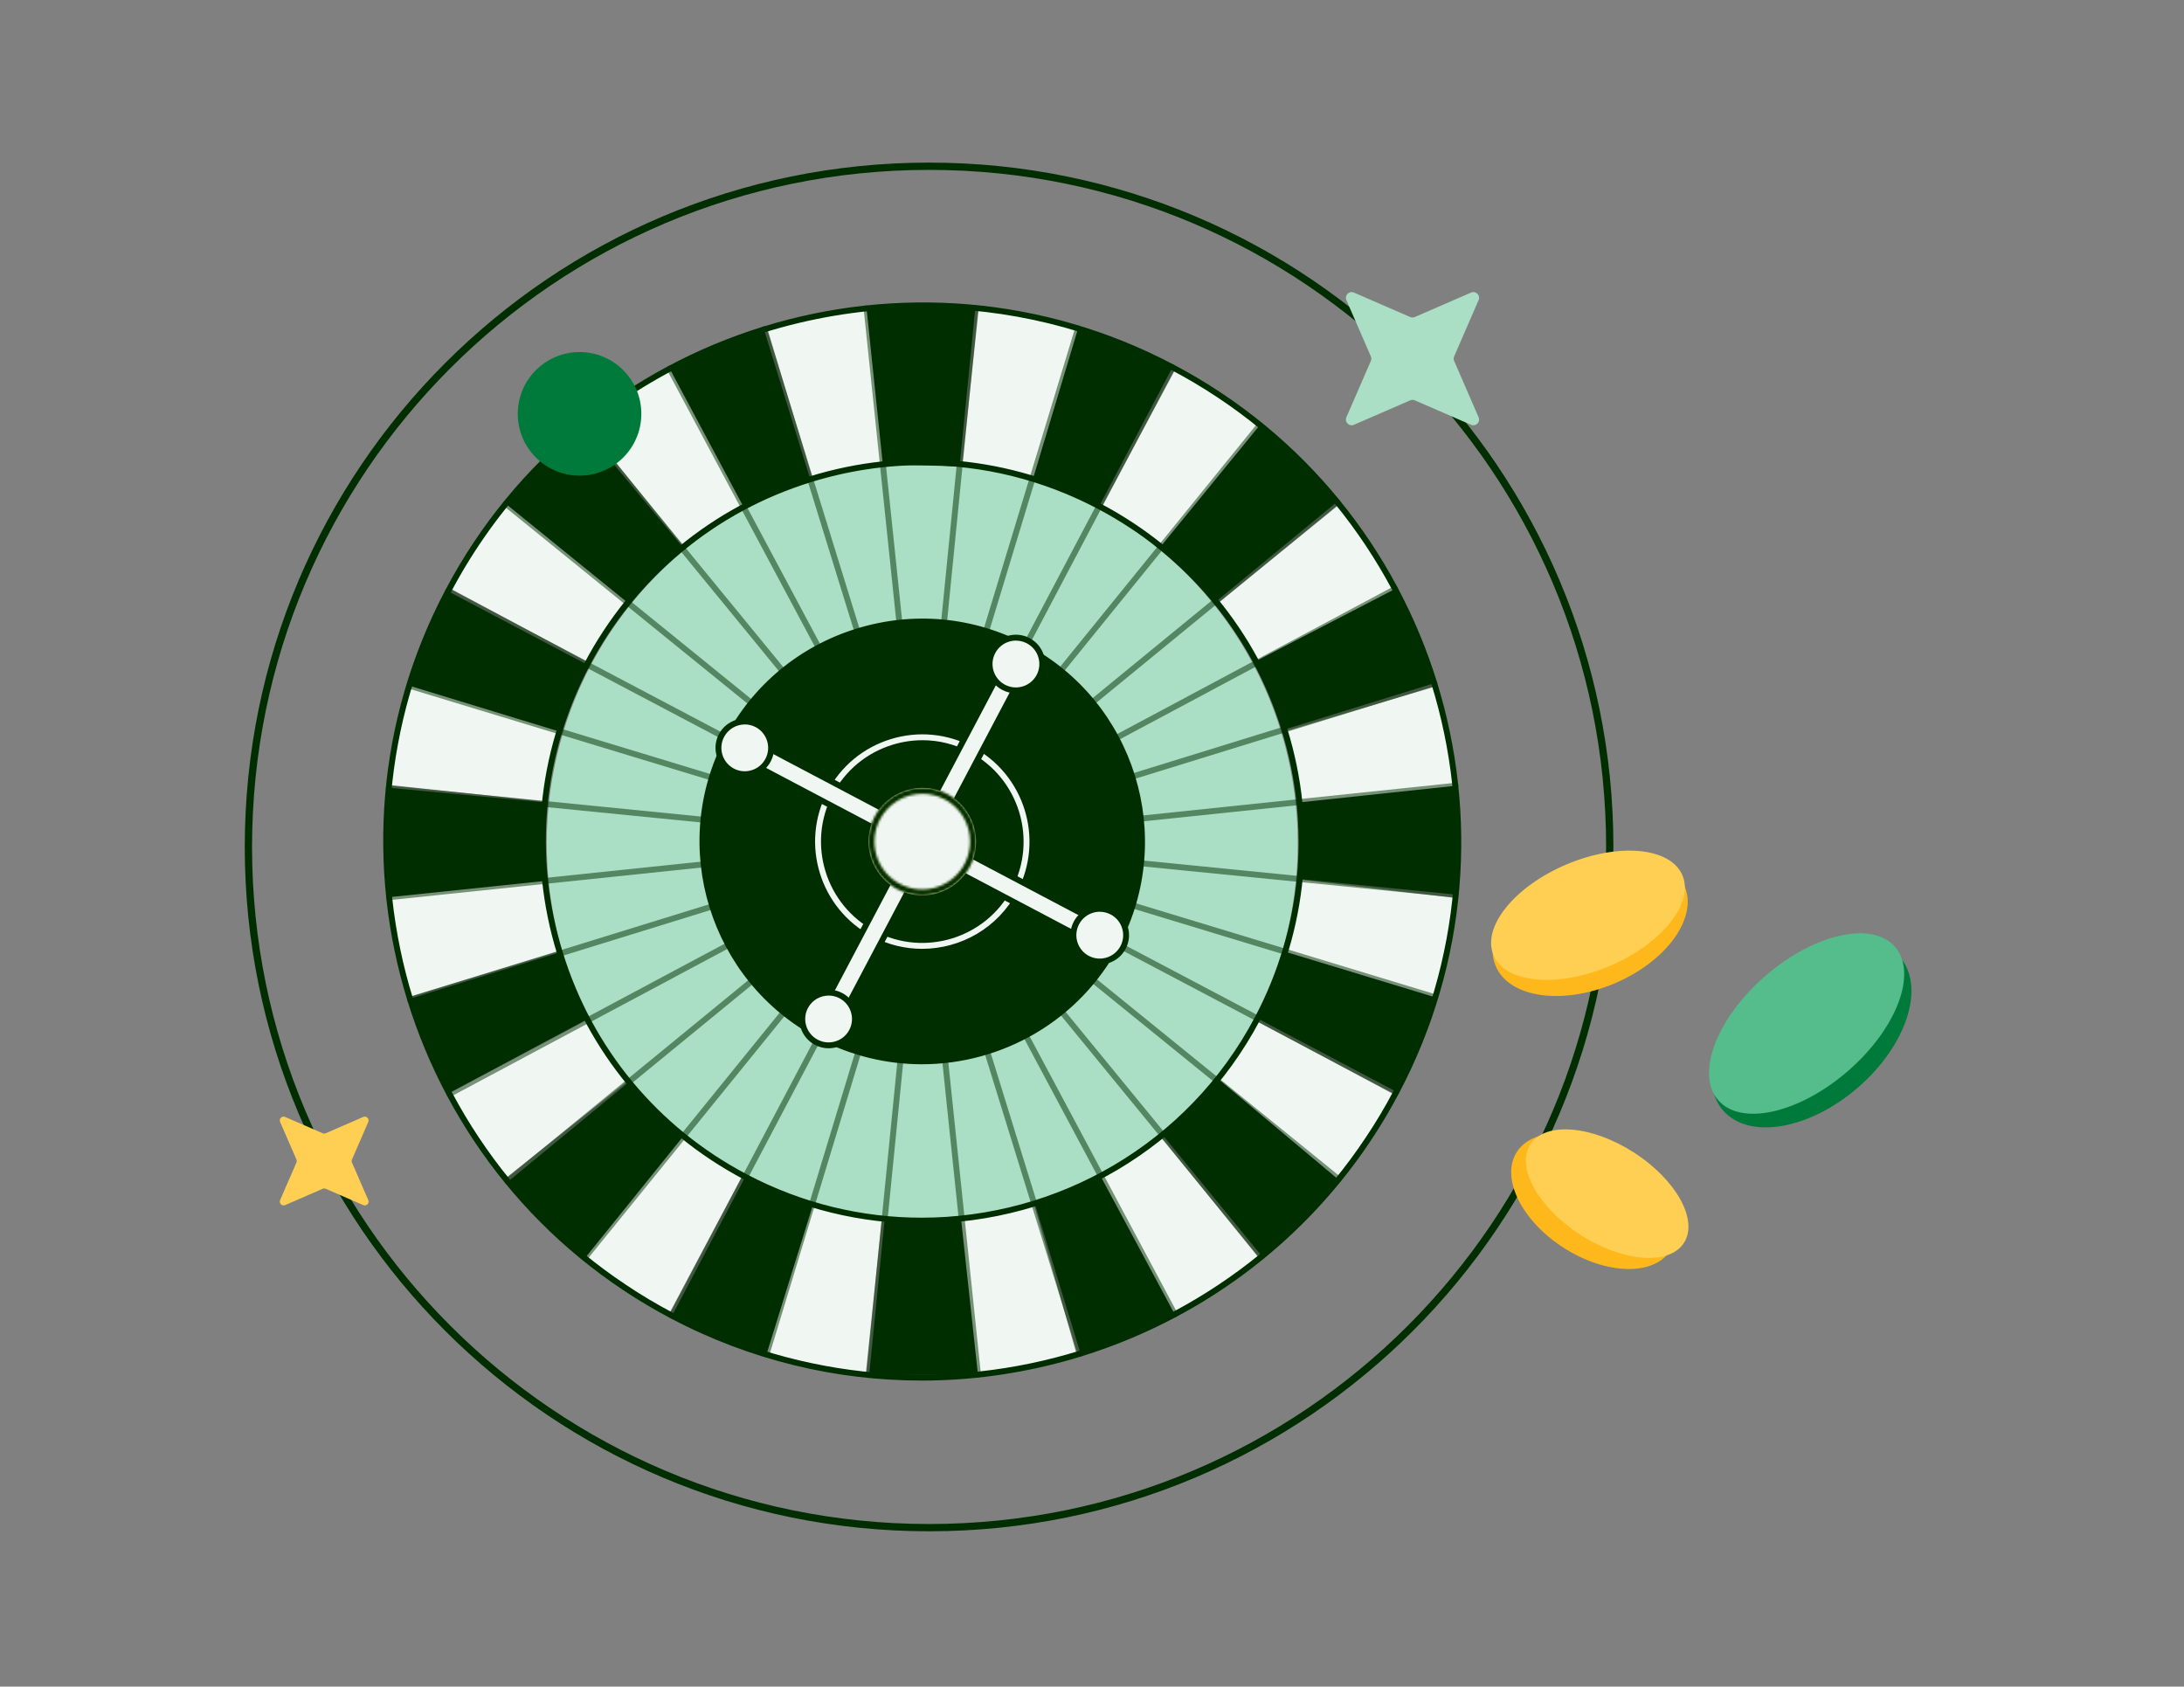 <svg width="900" height="695" viewBox="0 0 900 695" fill="none" xmlns="http://www.w3.org/2000/svg">
<rect x="0" y="0" width="900" height="695" fill="#808080" stroke="none"/>
<path d="M663.361 349.002C663.361 503.917 537.778 629.5 382.863 629.5C227.948 629.5 102.365 503.917 102.365 349.002C102.365 194.087 227.948 68.504 382.863 68.504C537.778 68.504 663.361 194.087 663.361 349.002Z" stroke="#002E00" stroke-width="3"/>
<ellipse cx="380.045" cy="347.549" rx="154.742" ry="156.333" fill="#AADEC5"/>
<path d="M551.88 207.875L501.729 248.726L517.965 273.364L575.088 242.954L551.88 207.875Z" fill="#F0F7F3"/>
<path d="M208.21 485.644L259.052 445.084L242.125 420.154L185.002 450.553L208.21 485.644Z" fill="#F0F7F3"/>
<path d="M167.808 411.025L230.266 392L223.84 360.935L159.405 366.949L167.808 411.025Z" fill="#F0F7F3"/>
<path d="M275.663 541.482L306.001 484.359L279.835 466.874L238.499 516.406L275.663 541.482Z" fill="#F0F7F3"/>
<path d="M160.339 323.455L224.676 330.282L230.472 301.084L168.73 282.229L160.339 323.455Z" fill="#F0F7F3"/>
<path d="M356.746 566.473L363.294 503.215L334.569 496.521L315.52 558.07L356.746 566.473Z" fill="#F0F7F3"/>
<path d="M185.317 242.371L242.343 272.94L260.459 246.167L209.859 204.419L185.317 242.371Z" fill="#F0F7F3"/>
<path d="M443.807 558.566L426.104 496.351L394.068 502.062L399.925 566.799L443.807 558.566Z" fill="#F0F7F3"/>
<path d="M240.742 174.397L281.75 225.287L306.765 209.039L276.245 151.71L240.742 174.397Z" fill="#F0F7F3"/>
<path d="M518.936 518.588L478.558 468.644L453.446 484.673L483.845 541.796L518.936 518.588Z" fill="#F0F7F3"/>
<path d="M315.932 134.479L334.799 196.925L366.507 190.887L360.177 126.707L315.932 134.479Z" fill="#F0F7F3"/>
<path d="M574.773 451.147L517.699 420.688L500.044 446.866L549.698 488.299L574.773 451.147Z" fill="#F0F7F3"/>
<path d="M599.764 370.052L535.499 362.449L529.473 392.375L591.361 411.278L599.764 370.052Z" fill="#F0F7F3"/>
<path d="M403.344 127.047L396.529 191.384L425.667 197.338L444.57 135.438L403.344 127.047Z" fill="#F0F7F3"/>
<path d="M484.439 152.025L453.871 209.051L479.589 227.458L522.137 176.446L484.439 152.025Z" fill="#F0F7F3"/>
<path d="M591.554 282.87L530.272 301.155L535.705 332.912L600.964 326.837L591.554 282.87Z" fill="#F0F7F3"/>
<path d="M444.255 135.341L425.703 197.314L452.961 208.578L483.165 151.346L444.255 135.341Z" fill="#002E00"/>
<path d="M315.835 558.166L335.138 496.06L307.129 484.929L276.937 542.161L315.835 558.166Z" fill="#002E00"/>
<path d="M240.512 519.109L281.508 468.292L258.748 446.199L208.804 487.353L240.512 519.109Z" fill="#002E00"/>
<path d="M403.004 566.508L396.032 502.195L364.567 502.414L358.177 566.618L403.004 566.508Z" fill="#002E00"/>
<path d="M185.016 450.398L242.078 419.915L230.498 392.499L168.816 411.572L185.016 450.398Z" fill="#002E00"/>
<path d="M484.136 541.652L454.041 485.62L426.504 496.218L445.31 557.839L484.136 541.652Z" fill="#002E00"/>
<path d="M160.303 369.713L224.64 362.995L224.604 330.669L159.309 324.533L160.303 369.713Z" fill="#002E00"/>
<path d="M551.747 486.226L502.154 444.685L478.861 467.395L520.051 517.68L551.747 486.226Z" fill="#002E00"/>
<path d="M168.002 282.35L230.508 301.447L242.076 273.947L184.638 243.646L168.002 282.35Z" fill="#002E00"/>
<path d="M591.458 410.964L530.007 392.303L518.221 419.67L575.453 449.874L591.458 410.964Z" fill="#002E00"/>
<path d="M207.798 207.1L258.47 248.193L281.314 225.373L240.039 175.828L207.798 207.1Z" fill="#002E00"/>
<path d="M599.8 323.794L535.463 330.645L535.548 362.219L599.909 368.622L599.8 323.794Z" fill="#002E00"/>
<path d="M574.943 242.663L517.493 272.455L529.303 300.61L591.131 281.489L574.943 242.663Z" fill="#002E00"/>
<path d="M275.954 151.868L306.437 208.93L333.901 197.495L314.78 135.668L275.954 151.868Z" fill="#002E00"/>
<path d="M357.086 127.01L363.803 191.36L395.426 192.148L401.998 126.04L357.086 127.01Z" fill="#002E00"/>
<path d="M519.19 175.137L478.752 224.669L501.075 247.901L551.662 206.226L519.19 175.137Z" fill="#002E00"/>
<path d="M379.675 568.885C344.754 568.885 309.348 560.639 276.367 543.24C168.026 486.068 126.4 351.415 183.571 243.075C240.73 134.734 375.383 93.108 483.724 150.279C592.064 207.45 633.691 342.103 576.519 450.444C536.748 525.803 459.485 568.897 379.663 568.897L379.675 568.885ZM380.415 127.047C301.466 127.047 225.052 169.655 185.717 244.203C129.176 351.355 170.342 484.54 277.507 541.081C384.659 597.622 517.844 556.456 574.385 449.292C630.926 342.14 589.76 208.954 482.596 152.401C449.991 135.195 414.948 127.035 380.415 127.035V127.047Z" fill="#002E00"/>
<path d="M379.785 504.184C355.037 504.184 329.937 498.34 306.571 486.008C269.383 466.377 242.052 433.444 229.636 393.261C217.219 353.077 221.184 310.468 240.803 273.28C260.434 236.091 293.367 208.76 333.55 196.344C373.722 183.915 416.343 187.893 453.531 207.511C490.72 227.143 518.051 260.075 530.467 300.259C542.883 340.442 538.918 383.051 519.3 420.24C491.12 473.652 436.362 504.184 379.785 504.184ZM380.233 191.664C364.846 191.664 349.374 193.98 334.254 198.66C294.701 210.894 262.265 237.801 242.937 274.42C223.609 311.038 219.705 352.992 231.939 392.557C244.174 432.111 271.068 464.546 307.699 483.874C330.701 496.011 355.425 501.771 379.785 501.771C435.489 501.771 489.398 471.712 517.141 419.124C536.469 382.505 540.374 340.552 528.139 300.986C515.904 261.421 489.01 228.998 452.379 209.67C429.753 197.726 405.09 191.676 380.221 191.676L380.233 191.664Z" fill="#002E00"/>
<path opacity="0.5" d="M575.453 451.086C575.259 451.086 575.065 451.037 574.883 450.94L184.069 244.711C183.474 244.396 183.244 243.669 183.559 243.074C183.875 242.48 184.602 242.25 185.196 242.565L576.01 448.794C576.605 449.109 576.835 449.837 576.52 450.431C576.301 450.843 575.877 451.074 575.44 451.074L575.453 451.086Z" fill="#002E00"/>
<path opacity="0.5" d="M276.936 543.372C276.742 543.372 276.548 543.324 276.366 543.227C275.772 542.912 275.542 542.184 275.857 541.59L482.086 150.776C482.401 150.181 483.129 149.951 483.723 150.266C484.317 150.582 484.548 151.309 484.232 151.903L278.003 542.73C277.785 543.142 277.361 543.372 276.924 543.372H276.936Z" fill="#002E00"/>
<path opacity="0.5" d="M445.31 559.051C444.789 559.051 444.316 558.712 444.159 558.19L313.628 136.032C313.434 135.389 313.786 134.71 314.429 134.516C315.071 134.322 315.75 134.674 315.944 135.316L446.462 557.487C446.656 558.13 446.305 558.809 445.662 559.003C445.541 559.039 445.42 559.063 445.298 559.063L445.31 559.051Z" fill="#002E00"/>
<path opacity="0.5" d="M168.959 413.231C168.438 413.231 167.965 412.891 167.795 412.37C167.601 411.727 167.953 411.048 168.596 410.854L590.766 280.336C591.409 280.142 592.088 280.494 592.282 281.137C592.476 281.779 592.124 282.458 591.482 282.652L169.311 413.17C169.19 413.207 169.069 413.219 168.959 413.219V413.231Z" fill="#002E00"/>
<path opacity="0.5" d="M599.909 369.835C599.909 369.835 599.824 369.835 599.788 369.835L160.072 326.099C159.405 326.038 158.92 325.444 158.981 324.777C159.053 324.11 159.66 323.625 160.302 323.686L600.018 367.422C600.685 367.483 601.17 368.077 601.11 368.744C601.049 369.374 600.515 369.835 599.909 369.835Z" fill="#002E00"/>
<path opacity="0.5" d="M358.177 567.83C358.177 567.83 358.092 567.83 358.055 567.83C357.388 567.77 356.903 567.175 356.964 566.509L400.7 126.768C400.773 126.101 401.367 125.616 402.022 125.677C402.689 125.738 403.174 126.332 403.113 126.999L359.377 566.727C359.316 567.357 358.783 567.818 358.177 567.818V567.83Z" fill="#002E00"/>
<path opacity="0.5" d="M520.051 518.892C519.7 518.892 519.348 518.747 519.118 518.444L239.106 176.592C238.681 176.07 238.754 175.306 239.275 174.882C239.797 174.458 240.561 174.53 240.985 175.052L520.997 516.904C521.422 517.425 521.349 518.189 520.827 518.613C520.597 518.795 520.33 518.892 520.064 518.892H520.051Z" fill="#002E00"/>
<path opacity="0.5" d="M209.119 487.972C208.768 487.972 208.416 487.827 208.186 487.523C207.761 487.002 207.834 486.238 208.356 485.814L550.207 205.814C550.729 205.389 551.493 205.462 551.917 205.983C552.341 206.505 552.269 207.269 551.747 207.693L209.883 487.693C209.653 487.875 209.386 487.972 209.119 487.972Z" fill="#002E00"/>
<path opacity="0.5" d="M551.675 487.111C551.408 487.111 551.141 487.026 550.911 486.844L207.665 208.554C207.143 208.129 207.058 207.365 207.483 206.844C207.907 206.323 208.671 206.25 209.192 206.662L552.438 484.965C552.96 485.389 553.045 486.153 552.62 486.674C552.378 486.965 552.026 487.123 551.675 487.123V487.111Z" fill="#002E00"/>
<path opacity="0.5" d="M240.9 519.595C240.633 519.595 240.367 519.51 240.136 519.328C239.615 518.904 239.53 518.14 239.954 517.619L518.257 174.372C518.681 173.851 519.445 173.778 519.967 174.19C520.488 174.615 520.573 175.379 520.148 175.9L241.846 519.146C241.603 519.437 241.252 519.595 240.9 519.595Z" fill="#002E00"/>
<path opacity="0.5" d="M403.005 567.72C402.386 567.72 401.865 567.259 401.804 566.629L355.885 127.131C355.812 126.464 356.297 125.87 356.964 125.797C357.631 125.725 358.225 126.21 358.298 126.876L404.229 566.374C404.302 567.041 403.817 567.635 403.15 567.708C403.102 567.708 403.065 567.708 403.029 567.708L403.005 567.72Z" fill="#002E00"/>
<path opacity="0.5" d="M160.302 370.926C159.684 370.926 159.163 370.465 159.102 369.835C159.029 369.168 159.514 368.574 160.181 368.501L599.679 322.57C600.346 322.509 600.94 322.982 601.013 323.649C601.085 324.316 600.6 324.91 599.933 324.983L160.424 370.926C160.424 370.926 160.339 370.926 160.302 370.926Z" fill="#002E00"/>
<path opacity="0.5" d="M591.457 412.177C591.336 412.177 591.227 412.165 591.106 412.129L168.281 283.708C167.638 283.514 167.274 282.835 167.468 282.193C167.662 281.55 168.329 281.186 168.984 281.38L591.809 409.801C592.452 409.995 592.815 410.674 592.621 411.316C592.464 411.838 591.979 412.177 591.457 412.177Z" fill="#002E00"/>
<path opacity="0.5" d="M315.835 559.378C315.714 559.378 315.605 559.366 315.484 559.33C314.841 559.136 314.477 558.457 314.671 557.814L443.092 134.989C443.286 134.346 443.952 133.982 444.607 134.176C445.25 134.37 445.614 135.049 445.42 135.692L316.999 558.517C316.842 559.039 316.357 559.378 315.835 559.378Z" fill="#002E00"/>
<path opacity="0.5" d="M484.135 542.863C483.699 542.863 483.287 542.633 483.068 542.221L274.887 152.437C274.572 151.843 274.79 151.116 275.384 150.8C275.966 150.485 276.706 150.703 277.021 151.297L485.203 541.081C485.518 541.675 485.299 542.403 484.705 542.718C484.523 542.815 484.329 542.863 484.135 542.863Z" fill="#002E00"/>
<path opacity="0.5" d="M185.159 452.056C184.723 452.056 184.311 451.826 184.092 451.413C183.777 450.819 183.995 450.092 184.589 449.776L574.373 241.595C574.967 241.28 575.695 241.498 576.01 242.092C576.325 242.687 576.107 243.414 575.513 243.729L185.729 451.911C185.547 452.008 185.353 452.056 185.159 452.056Z" fill="#002E00"/>
<path d="M444.107 410.816C479.484 375.439 479.484 318.081 444.107 282.704C408.729 247.327 351.372 247.327 315.995 282.704C280.617 318.081 280.617 375.439 315.995 410.816C351.372 446.193 408.729 446.193 444.107 410.816Z" fill="#002E00"/>
<path d="M379.894 438.548C365.464 438.548 350.829 435.141 337.2 427.951C292.433 404.331 275.227 348.675 298.847 303.908C310.294 282.216 329.5 266.283 352.927 259.044C376.353 251.805 401.198 254.109 422.89 265.555C467.657 289.175 484.863 344.831 461.243 389.598C444.813 420.736 412.875 438.548 379.894 438.548ZM380.16 257.322C371.285 257.322 362.372 258.656 353.654 261.348C330.846 268.405 312.149 283.913 301.006 305.023C278.004 348.614 294.749 402.791 338.34 425.793C381.931 448.794 436.107 432.049 459.109 388.458C482.111 344.868 465.366 290.691 421.775 267.689C408.728 260.802 394.505 257.31 380.173 257.31L380.16 257.322Z" fill="#002E00"/>
<path d="M392.746 387.819C415.42 380.808 428.118 356.745 421.108 334.071C414.098 311.396 390.034 298.698 367.36 305.708C344.686 312.719 331.988 336.782 338.998 359.456C346.008 382.131 370.072 394.829 392.746 387.819Z" fill="#002E00"/>
<path d="M379.999 390.983C373.051 390.983 366.006 389.346 359.446 385.878C337.9 374.505 329.618 347.732 340.992 326.185C346.497 315.745 355.736 308.082 367.013 304.59C378.289 301.11 390.245 302.213 400.685 307.73C422.232 319.104 430.513 345.877 419.14 367.424C411.234 382.411 395.859 390.983 379.987 390.983H379.999ZM380.12 305.026C375.973 305.026 371.814 305.645 367.74 306.906C357.082 310.204 348.352 317.443 343.138 327.313C332.395 347.671 340.216 372.989 360.574 383.732C380.945 394.475 406.251 386.654 416.994 366.284C427.737 345.925 419.916 320.607 399.557 309.864C393.458 306.651 386.826 305.014 380.12 305.014V305.026Z" fill="#F0F7F3"/>
<path d="M454.574 381.075L311.699 305.682L307.568 313.51L450.443 388.903L454.574 381.075Z" fill="#F0F7F3"/>
<path d="M450.44 390.119C450.246 390.119 450.052 390.071 449.87 389.974L306.996 314.578C306.717 314.433 306.499 314.166 306.402 313.863C306.305 313.56 306.341 313.22 306.487 312.941L310.621 305.12C310.937 304.526 311.664 304.296 312.258 304.611L455.132 380.007C455.411 380.152 455.629 380.419 455.726 380.722C455.823 381.025 455.787 381.365 455.641 381.644L451.507 389.465C451.288 389.877 450.864 390.107 450.427 390.107L450.44 390.119ZM309.203 313.002L449.93 387.27L452.925 381.595L312.198 307.327L309.203 313.002Z" fill="#002E00"/>
<path d="M316.515 313.233C313.714 318.532 307.154 320.569 301.843 317.768C296.544 314.967 294.507 308.407 297.308 303.096C300.109 297.797 306.669 295.76 311.98 298.561C317.291 301.362 319.316 307.922 316.515 313.233Z" fill="#F0F7F3"/>
<path d="M306.899 320.241C304.959 320.241 303.043 319.768 301.285 318.835C295.404 315.731 293.137 308.419 296.241 302.526C299.345 296.645 306.669 294.378 312.549 297.482C318.43 300.586 320.698 307.898 317.594 313.791C316.09 316.64 313.568 318.738 310.488 319.684C309.312 320.047 308.111 320.229 306.911 320.229L306.899 320.241ZM306.935 298.525C303.467 298.525 300.121 300.392 298.387 303.666C295.901 308.371 297.708 314.215 302.413 316.701C304.692 317.901 307.299 318.144 309.761 317.38C312.222 316.616 314.235 314.943 315.435 312.663C317.921 307.958 316.114 302.114 311.41 299.628C309.979 298.876 308.439 298.513 306.923 298.513L306.935 298.525Z" fill="#002E00"/>
<path d="M462.783 390.412C459.982 395.71 453.423 397.747 448.112 394.947C442.813 392.146 440.776 385.586 443.577 380.275C446.378 374.976 452.938 372.939 458.249 375.74C463.547 378.541 465.584 385.101 462.783 390.412Z" fill="#F0F7F3"/>
<path d="M453.167 397.42C451.276 397.42 449.348 396.971 447.553 396.025C441.673 392.921 439.405 385.598 442.509 379.717C444.013 376.867 446.535 374.77 449.615 373.824C452.695 372.866 455.956 373.169 458.818 374.685C461.667 376.188 463.765 378.71 464.711 381.79C465.669 384.87 465.366 388.132 463.85 390.993C461.692 395.092 457.496 397.432 453.155 397.432L453.167 397.42ZM453.204 375.703C452.246 375.703 451.288 375.849 450.342 376.14C447.881 376.904 445.868 378.577 444.668 380.857C442.182 385.561 443.989 391.406 448.693 393.891C453.398 396.377 459.242 394.57 461.728 389.866C462.928 387.586 463.171 384.979 462.419 382.518C461.655 380.056 459.982 378.043 457.702 376.831C456.296 376.091 454.756 375.715 453.216 375.715L453.204 375.703Z" fill="#002E00"/>
<path d="M414.368 272.244L338.975 415.119L346.803 419.25L422.196 276.375L414.368 272.244Z" fill="#F0F7F3"/>
<path d="M346.803 420.446C346.609 420.446 346.415 420.398 346.233 420.301L338.412 416.166C337.818 415.851 337.588 415.123 337.903 414.529L413.299 271.655C413.444 271.376 413.711 271.158 414.014 271.061C414.317 270.964 414.657 271 414.936 271.146L422.757 275.281C423.351 275.596 423.581 276.323 423.266 276.918L347.87 419.791C347.725 420.07 347.458 420.288 347.155 420.385C347.034 420.422 346.912 420.434 346.803 420.434V420.446ZM340.619 414.602L346.294 417.597L420.562 276.857L414.887 273.862L340.619 414.602Z" fill="#002E00"/>
<path d="M351.082 424.931C353.86 419.621 351.808 413.063 346.497 410.284C341.187 407.506 334.629 409.558 331.85 414.869C329.072 420.179 331.124 426.737 336.435 429.516C341.745 432.294 348.303 430.242 351.082 424.931Z" fill="#F0F7F3"/>
<path d="M341.444 431.965C339.504 431.965 337.588 431.492 335.83 430.558C329.949 427.454 327.682 420.143 330.786 414.25C333.89 408.369 341.213 406.101 347.094 409.206C352.975 412.31 355.243 419.621 352.138 425.514C350.635 428.364 348.113 430.461 345.033 431.407C343.857 431.771 342.656 431.953 341.456 431.953L341.444 431.965ZM341.48 410.248C338.012 410.248 334.666 412.116 332.932 415.389C330.446 420.094 332.253 425.939 336.957 428.424C339.237 429.625 341.844 429.867 344.305 429.103C346.767 428.339 348.78 426.666 349.98 424.387C352.466 419.682 350.659 413.837 345.955 411.352C344.524 410.6 342.984 410.236 341.468 410.236L341.48 410.248Z" fill="#002E00"/>
<path d="M423.715 264.016C429.014 266.817 431.051 273.377 428.25 278.688C425.449 283.987 418.889 286.024 413.578 283.223C408.28 280.422 406.243 273.862 409.044 268.551C411.845 263.252 418.404 261.215 423.715 264.016Z" fill="#F0F7F3"/>
<path d="M418.623 285.685C416.731 285.685 414.803 285.236 413.009 284.29C407.128 281.186 404.86 273.862 407.964 267.981C409.468 265.132 411.99 263.034 415.07 262.088C418.15 261.131 421.411 261.434 424.273 262.949C427.122 264.453 429.22 266.975 430.166 270.055C431.124 273.135 430.821 276.396 429.305 279.258C427.147 283.356 422.951 285.697 418.61 285.697L418.623 285.685ZM418.659 263.968C417.701 263.968 416.743 264.113 415.797 264.404C413.336 265.168 411.323 266.842 410.123 269.121C407.637 273.826 409.444 279.67 414.148 282.156C418.853 284.642 424.697 282.835 427.183 278.13C428.384 275.851 428.626 273.244 427.874 270.782C427.11 268.321 425.437 266.308 423.157 265.096C421.751 264.356 420.211 263.98 418.671 263.98L418.659 263.968Z" fill="#002E00"/>
<path d="M394.133 362.291C402.703 354.526 403.355 341.283 395.59 332.713C387.824 324.142 374.581 323.49 366.011 331.256C357.441 339.021 356.788 352.264 364.554 360.834C372.32 369.404 385.562 370.057 394.133 362.291Z" fill="#F0F7F3"/>
<mask id="path-71-inside-1_11382_7654" fill="white">
<path d="M380.036 368.95C376.556 368.95 373.027 368.126 369.729 366.392C364.491 363.627 360.647 358.995 358.901 353.345C357.155 347.694 357.713 341.692 360.477 336.466C366.176 325.662 379.611 321.516 390.403 327.215C401.207 332.913 405.354 346.336 399.655 357.14C395.69 364.658 387.99 368.95 380.024 368.95H380.036ZM380.108 327.081C373.015 327.081 366.164 330.913 362.624 337.594C360.162 342.25 359.665 347.597 361.217 352.629C362.769 357.661 366.201 361.796 370.857 364.246C380.472 369.326 392.428 365.628 397.508 356C402.589 346.385 398.891 334.429 389.263 329.349C386.341 327.809 383.188 327.069 380.096 327.069L380.108 327.081Z"/>
</mask>
<path d="M380.036 368.95C376.556 368.95 373.027 368.126 369.729 366.392C364.491 363.627 360.647 358.995 358.901 353.345C357.155 347.694 357.713 341.692 360.477 336.466C366.176 325.662 379.611 321.516 390.403 327.215C401.207 332.913 405.354 346.336 399.655 357.14C395.69 364.658 387.99 368.95 380.024 368.95H380.036ZM380.108 327.081C373.015 327.081 366.164 330.913 362.624 337.594C360.162 342.25 359.665 347.597 361.217 352.629C362.769 357.661 366.201 361.796 370.857 364.246C380.472 369.326 392.428 365.628 397.508 356C402.589 346.385 398.891 334.429 389.263 329.349C386.341 327.809 383.188 327.069 380.096 327.069L380.108 327.081Z" fill="#FFEBA4"/>
<path d="M369.729 366.392L366.329 372.835L366.339 372.84L369.729 366.392ZM360.477 336.466L366.917 339.873L366.921 339.865L360.477 336.466ZM390.403 327.215L387.001 333.657L387.004 333.658L390.403 327.215ZM399.655 357.14L393.211 353.741L393.211 353.741L399.655 357.14ZM380.108 327.081V334.366H397.678L385.264 321.934L380.108 327.081ZM362.624 337.594L356.186 334.183L356.183 334.189L362.624 337.594ZM370.857 364.246L374.26 357.804L374.249 357.798L370.857 364.246ZM397.508 356L391.067 352.597L391.065 352.6L397.508 356ZM389.263 329.349L392.663 322.905L392.66 322.903L389.263 329.349ZM380.096 327.069V319.784H362.527L374.941 332.217L380.096 327.069ZM380.036 361.665C377.715 361.665 375.353 361.117 373.119 359.943L366.339 372.84C370.702 375.134 375.397 376.235 380.036 376.235V361.665ZM373.13 359.949C369.598 358.085 367.036 354.995 365.862 351.194L351.941 355.496C354.258 362.995 359.384 369.169 366.329 372.835L373.13 359.949ZM365.862 351.194C364.685 347.387 365.059 343.385 366.917 339.873L354.038 333.06C350.367 340 349.625 348.001 351.941 355.496L365.862 351.194ZM366.921 339.865C370.742 332.622 379.768 329.837 387.001 333.657L393.805 320.772C379.455 313.194 361.611 318.703 354.034 333.067L366.921 339.865ZM387.004 333.658C394.246 337.479 397.034 346.493 393.211 353.741L406.098 360.539C413.673 346.179 408.167 328.348 393.802 320.771L387.004 333.658ZM393.211 353.741C390.561 358.766 385.405 361.665 380.024 361.665V376.235C390.575 376.235 400.819 370.549 406.099 360.539L393.211 353.741ZM380.024 376.235H380.036V361.665H380.024V376.235ZM380.108 319.796C370.422 319.796 361.038 325.027 356.186 334.183L369.061 341.005C371.29 336.798 375.608 334.366 380.108 334.366V319.796ZM356.183 334.189C352.816 340.558 352.135 347.902 354.255 354.777L368.179 350.482C367.195 347.292 367.508 343.942 369.064 340.999L356.183 334.189ZM354.255 354.777C356.378 361.658 361.093 367.341 367.465 370.693L374.249 357.798C371.308 356.251 369.16 353.665 368.179 350.482L354.255 354.777ZM367.453 370.687C380.633 377.651 396.995 372.582 403.952 359.4L391.065 352.6C387.86 358.673 380.311 361.001 374.26 357.804L367.453 370.687ZM403.95 359.404C410.914 346.224 405.845 329.862 392.663 322.905L385.863 335.792C391.936 338.997 394.264 346.546 391.067 352.597L403.95 359.404ZM392.66 322.903C388.671 320.802 384.35 319.784 380.096 319.784V334.354C382.026 334.354 384.011 334.816 385.867 335.794L392.66 322.903ZM374.941 332.217L374.953 332.229L385.264 321.934L385.252 321.922L374.941 332.217Z" fill="#002E00" mask="url(#path-71-inside-1_11382_7654)"/>
<ellipse cx="238.828" cy="170.531" rx="25.459" ry="25.459" fill="#007A3B"/>
<path d="M134.224 466.98L149.7 460.258C150.997 459.695 152.326 461.008 151.763 462.321L145.041 477.797C144.869 478.188 144.869 478.641 145.041 479.048L151.763 494.524C152.326 495.821 151.013 497.15 149.7 496.587L134.224 489.865C133.833 489.693 133.379 489.693 132.973 489.865L117.497 496.587C116.2 497.15 114.871 495.837 115.434 494.524L122.155 479.048C122.327 478.657 122.327 478.204 122.155 477.797L115.434 462.321C114.871 461.024 116.184 459.695 117.497 460.258L132.973 466.98C133.364 467.152 133.817 467.152 134.224 466.98Z" fill="#FFCF54"/>
<ellipse cx="655.293" cy="381.646" rx="42.257" ry="25.634" transform="rotate(-22.913 655.293 381.646)" fill="#FFB81C"/>
<ellipse cx="654.387" cy="377.148" rx="42.257" ry="22.735" transform="rotate(-22.913 654.387 377.148)" fill="#FFCF54"/>
<ellipse cx="656.71" cy="494.995" rx="37.592" ry="22.805" transform="rotate(32.639 656.71 494.995)" fill="#FFB81C"/>
<ellipse cx="746.51" cy="426.007" rx="48.221" ry="29.253" transform="rotate(-40.919 746.51 426.007)" fill="#007A3B"/>
<ellipse cx="662.292" cy="491.861" rx="37.592" ry="20.225" transform="rotate(32.639 662.292 491.861)" fill="#FFCF54"/>
<ellipse cx="744.485" cy="421.764" rx="48.221" ry="25.944" transform="rotate(-40.919 744.485 421.764)" fill="#55BD8B"/>
<path d="M583.011 130.639L606.225 120.556C608.171 119.712 610.164 121.682 609.32 123.651L599.237 146.865C598.979 147.452 598.979 148.132 599.237 148.741L609.32 171.955C610.164 173.901 608.194 175.894 606.225 175.05L583.011 164.967C582.424 164.71 581.744 164.71 581.135 164.967L557.921 175.05C555.975 175.894 553.982 173.925 554.826 171.955L564.909 148.741C565.166 148.155 565.166 147.475 564.909 146.865L554.826 123.651C553.982 121.705 555.951 119.712 557.921 120.556L581.135 130.639C581.721 130.897 582.401 130.897 583.011 130.639Z" fill="#AADEC5"/>
</svg>
